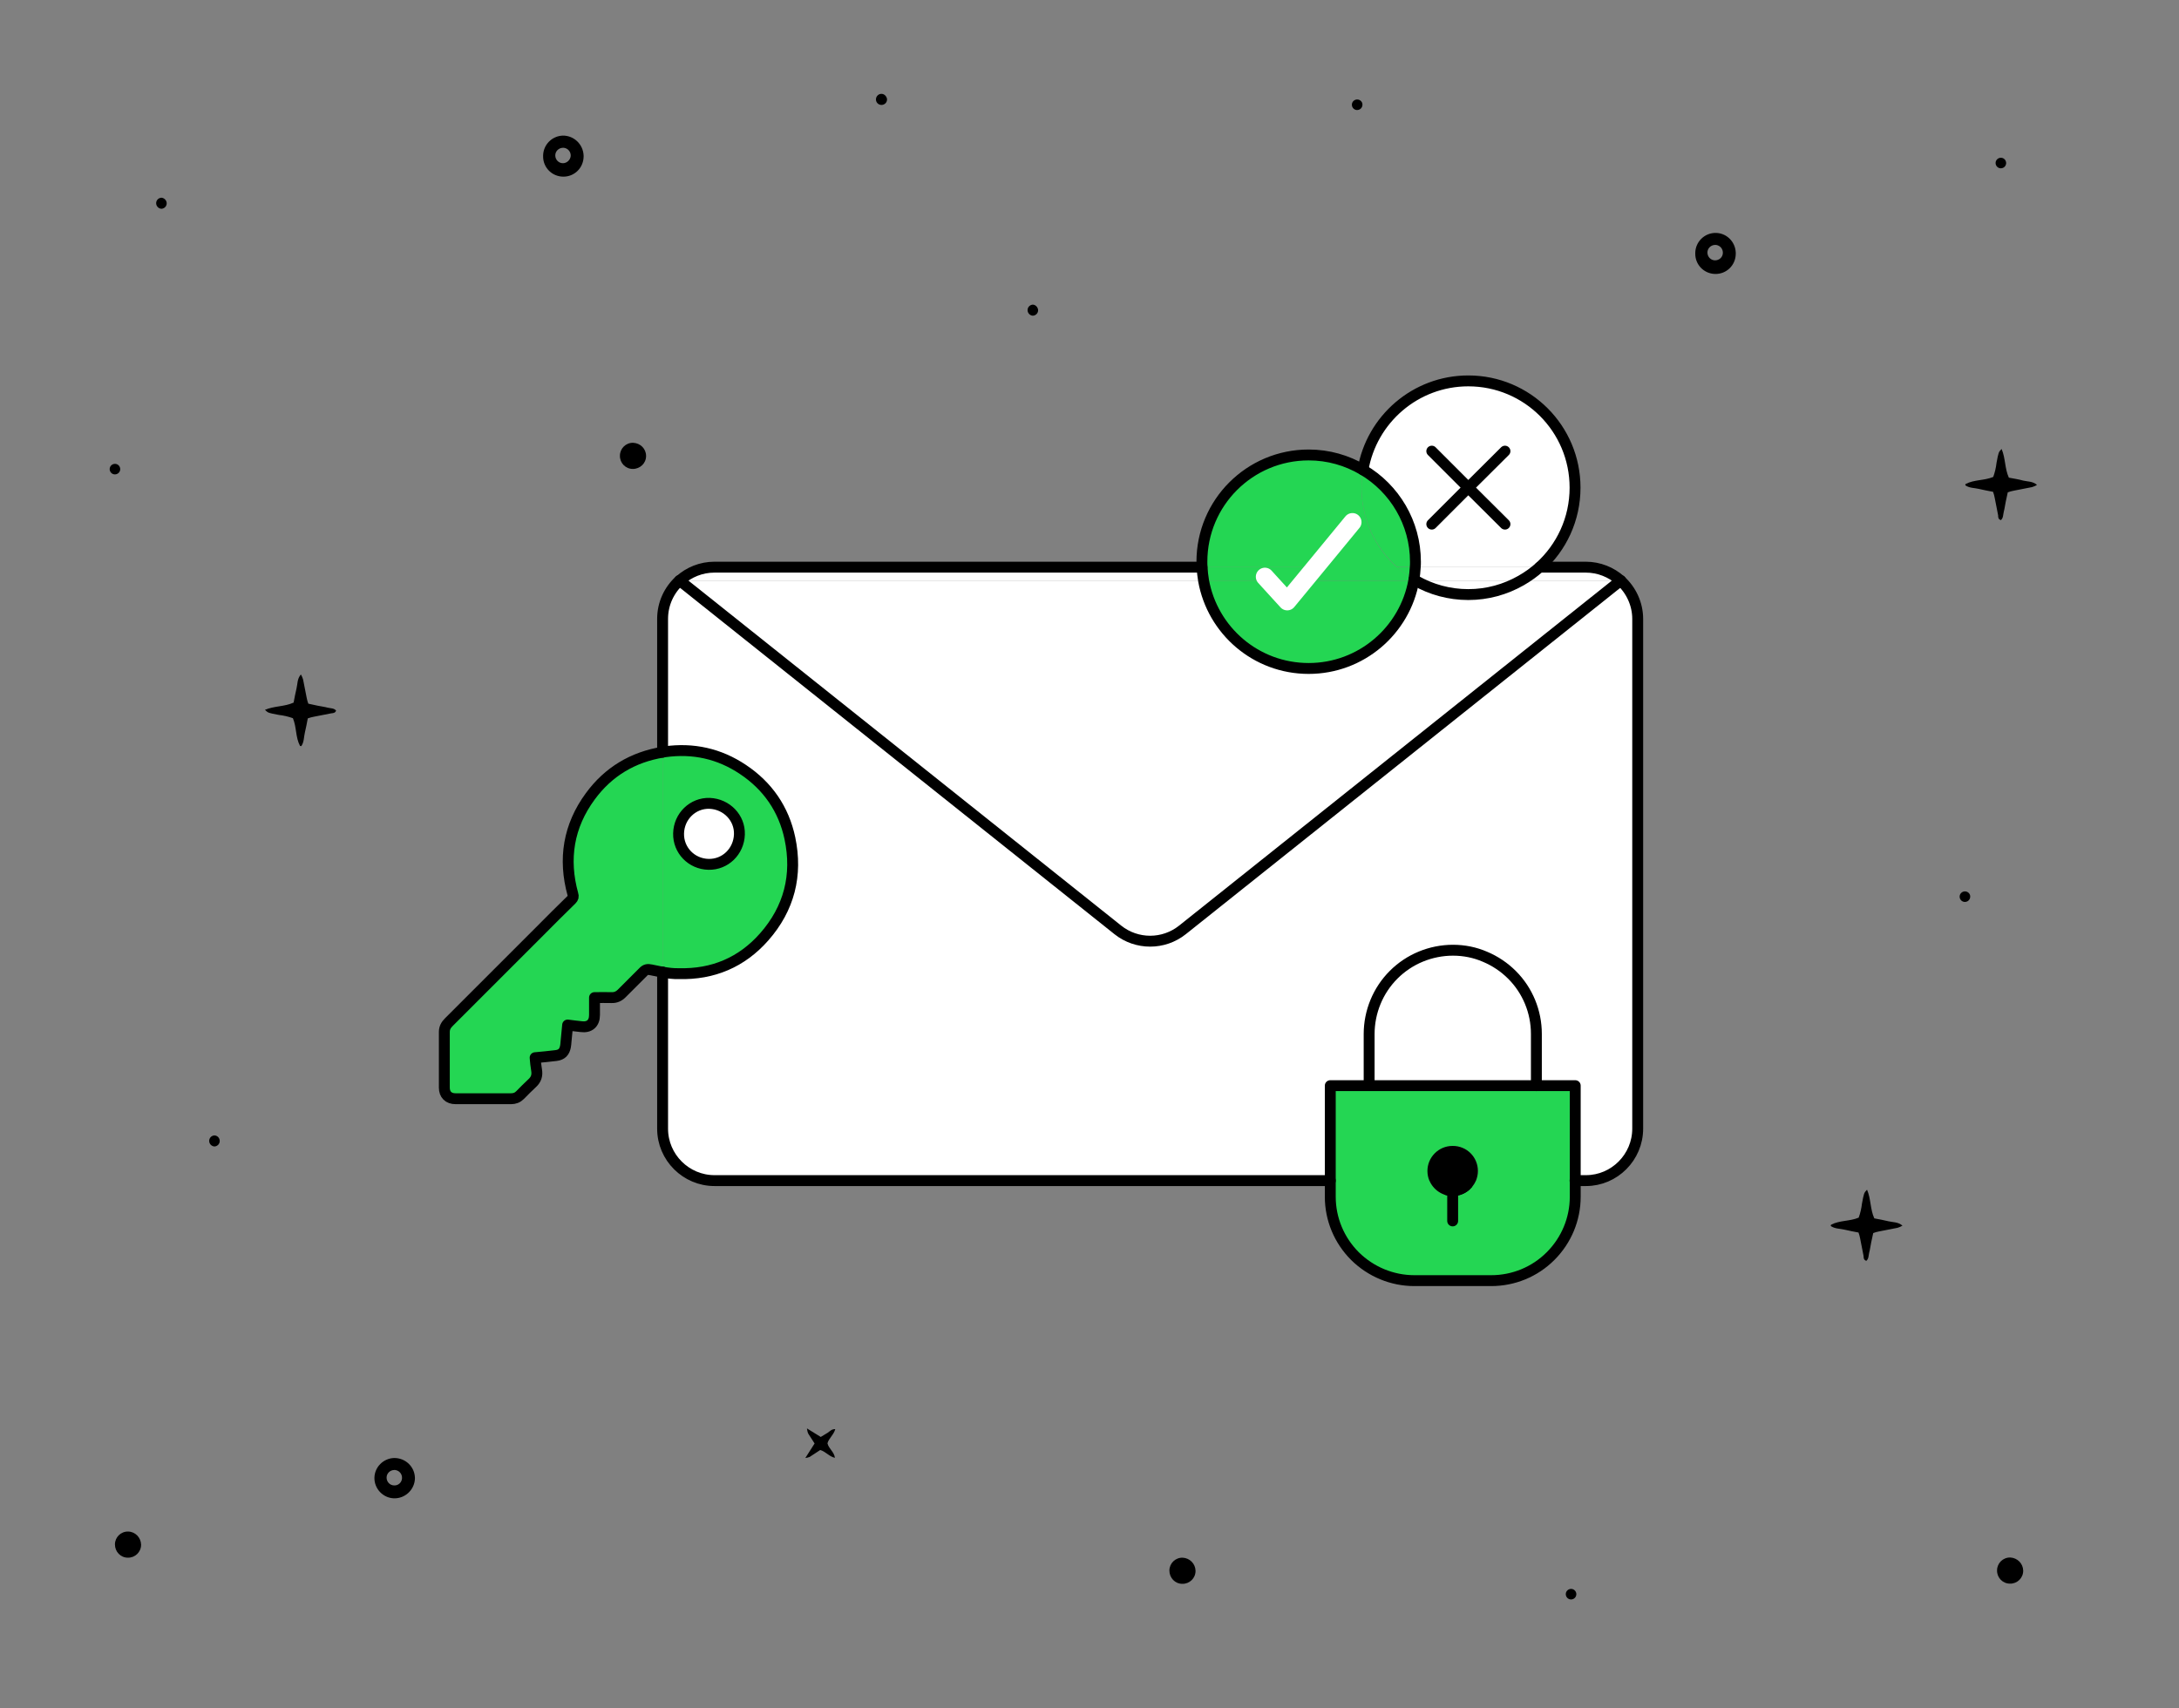 <?xml version="1.0" encoding="utf-8"?>
<!-- Generator: Adobe Illustrator 28.0.0, SVG Export Plug-In . SVG Version: 6.00 Build 0)  -->
<svg version="1.1" xmlns="http://www.w3.org/2000/svg" xmlns:xlink="http://www.w3.org/1999/xlink" x="0px" y="0px"
	 viewBox="0 0 1200 941" style="enable-background:new 0 0 1200 941;" xml:space="preserve">
<rect x="0" y="0" width="1200" height="941" fill="#808080" stroke="none"/>
<style type="text/css">
	.st0{fill:#FFFFFF;}
	.st1{fill:#24D653;}
	.st2{fill:none;stroke:#000000;stroke-width:6;stroke-linecap:round;stroke-linejoin:round;stroke-miterlimit:10;}
	.st3{fill:none;stroke:#FFFFFF;stroke-width:10;stroke-linecap:round;stroke-linejoin:round;}
</style>
<g id="fondo">
</g>
<g id="Capa_1">
	<path d="M185.1,391.4c-1.2-1.4-3-1.2-4.6-1.6c-1.8-0.5-3.8-0.7-5.6-1.1l-5.1-1.1c-0.4-1.1-0.7-2.1-0.9-3.2l-2-10.2
		c-0.3-1-0.7-1.9-1.2-2.7c-2.1,2.4-1.8,5.3-2.4,7.7s-1.1,5.2-1.6,7.8c-5,2.3-10.7,1.8-15.8,4c1.8,1.7,1.8,1.7,7.7,2.8
		c2.6,0.3,5.2,0.9,7.7,1.8c2.1,5,1.4,10.5,3.9,15.2c0,0.1,0.3,0.1,0.7,0.2c1.6-2.2,1.4-5,2-7.5c0.6-2.5,1.1-5.2,1.6-7.8
		c1.1-0.4,2.2-0.7,3.3-0.9l9.7-1.9C183.4,392.8,184.6,392.8,185.1,391.4z"/>
	<path d="M944.4,128.3L944.4,128.3c-5.9,0.2-10.7,5-10.8,11c0,0.1,0,0.2,0,0.3c-0.1,6.2,4.8,11.2,11,11.3c6.2,0.1,11.2-4.8,11.3-11
		v-0.7C955.7,133,950.6,128.1,944.4,128.3z M944.5,143.4c-2.3,0-4.2-1.9-4.2-4.3c0-2.3,1.9-4.2,4.3-4.2h0.4c2.3,0.3,3.9,2.2,3.8,4.5
		C948.7,141.7,946.8,143.4,944.5,143.4z"/>
	<path d="M309.9,74.7L309.9,74.7c-5.9,0.2-10.7,5-10.8,11c0,0.1,0,0.2,0,0.3c-0.1,6.2,4.8,11.2,11,11.3c6.2,0.1,11.2-4.8,11.3-11
		v-0.7C321.1,79.4,316,74.6,309.9,74.7z M310,89.9c-2.3,0-4.2-1.9-4.2-4.3c0-2.3,1.9-4.2,4.3-4.2h0.4c2.3,0.3,3.9,2.2,3.8,4.5
		C314.1,88.1,312.2,89.9,310,89.9z"/>
	<path d="M804.8,652L804.8,652c-5.9,0.2-10.7,5-10.8,11c0,0.1,0,0.2,0,0.3c-0.1,6.2,4.8,11.2,11,11.3c6.2,0.1,11.2-4.8,11.3-11v-0.7
		C816.1,656.8,810.9,651.9,804.8,652z M804.9,667.2c-2.3,0-4.2-1.9-4.2-4.3c0-2.3,1.9-4.2,4.3-4.2h0.4c2.3,0.3,3.9,2.2,3.8,4.5
		C809.1,665.4,807.2,667.2,804.9,667.2z"/>
	<path d="M217,803.1c-5.9,0.2-10.7,5-10.8,10.9c-0.1,6,4.7,11.1,10.7,11.3c6.1,0.2,11.3-4.6,11.6-10.7v-0.7
		C228.3,807.8,223.2,803,217,803.1z M217.1,818.2c-2.3,0-4.2-1.9-4.2-4.3c0-2.3,1.9-4.2,4.3-4.2h0.4c2.3,0.3,3.9,2.2,3.8,4.5
		C221.3,816.5,219.4,818.3,217.1,818.2z"/>
	<path d="M448.6,795.1l-5.1,8c0.8-0.1,1.7-0.3,2.4-0.6l5.8-3.8c3,0.8,4.9,3.6,8.1,4.3c-0.4-3.3-3.4-5-4.1-8c0.7-2.7,3.4-4.6,4.3-7.8
		c-2-0.1-3,1.2-4.2,2l-3.8,2.3l-7.6-4.7c0.4,2.5,0.4,2.5,1.7,4.4L448.6,795.1L448.6,795.1z"/>
	<path d="M1101.9,286.5c1.4-1.2,1.2-3,1.6-4.6c0.5-1.8,0.7-3.8,1.1-5.6l1.1-5.1c1-0.4,2.1-0.7,3.2-0.9l10.2-2c1-0.3,1.9-0.7,2.7-1.2
		c-2.4-2.1-5.3-1.8-7.7-2.4c-2.4-0.7-5.2-1.1-7.8-1.6c-2.3-5-1.8-10.7-4-15.8c-1.7,1.8-1.7,1.8-2.8,7.7c-0.3,2.6-0.9,5.2-1.8,7.7
		c-5,2.1-10.5,1.4-15.2,3.9c-0.1,0-0.1,0.3-0.2,0.7c2.3,1.6,5,1.4,7.5,2c2.5,0.6,5.2,1.1,7.8,1.6c0.4,1.1,0.7,2.2,0.9,3.3
		c0.7,3.2,1.2,6.4,1.9,9.7C1100.4,284.9,1100.4,286,1101.9,286.5L1101.9,286.5z"/>
	<path d="M1027.8,694.5c1.4-1.2,1.2-3,1.6-4.6c0.5-1.8,0.7-3.8,1.1-5.6l1.1-5.1c1-0.4,2.1-0.7,3.2-0.9l10.2-2c1-0.3,1.9-0.7,2.7-1.2
		c-2.4-2.1-5.3-1.8-7.7-2.4s-5.2-1.1-7.8-1.6c-2.3-5-1.8-10.7-4-15.8c-1.7,1.8-1.7,1.8-2.8,7.7c-0.3,2.6-0.9,5.2-1.8,7.7
		c-5,2.1-10.5,1.4-15.2,3.9c-0.1,0-0.1,0.3-0.2,0.7c2.3,1.6,5,1.4,7.5,2c2.5,0.6,5.2,1.1,7.8,1.6c0.4,1.1,0.7,2.2,0.9,3.3
		c0.7,3.2,1.2,6.4,1.9,9.7C1026.3,692.8,1026.3,694,1027.8,694.5L1027.8,694.5z"/>
	<path d="M485.6,51.7c-1.7-0.1-3.1,1.2-3.2,2.9c-0.1,1.7,1.2,3.1,2.9,3.2c0.1,0,0.2,0,0.3,0c1.7-0.1,3-1.5,2.9-3.2
		C488.3,53.1,487.1,51.8,485.6,51.7z"/>
	<path d="M568.8,167.8c-1.7,0.1-3,1.5-2.9,3.2c0.1,1.5,1.3,2.8,2.9,2.9c1.7-0.1,3-1.5,2.9-3.2C571.5,169.1,570.3,167.9,568.8,167.8z
		"/>
	<path d="M118.1,625.4c-1.7,0.1-3,1.5-2.9,3.2c0.1,1.5,1.3,2.8,2.9,2.9c1.7-0.1,3-1.5,2.9-3.2C120.9,626.7,119.7,625.5,118.1,625.4z
		"/>
	<path d="M88.9,108.9c-1.7,0.1-3,1.5-2.9,3.2c0.1,1.5,1.3,2.8,2.9,2.9c1.7-0.1,3-1.5,2.9-3.2C91.7,110.3,90.4,109,88.9,108.9z"/>
	<path d="M1107.1,857.9c-4-0.1-7.3,3.1-7.3,7.1c-0.1,4,3.1,7.3,7.1,7.3c4,0.1,7.3-3.1,7.3-7.1c0,0,0,0,0,0v-0.1
		C1114.1,861.2,1111,858.1,1107.1,857.9z"/>
	<path d="M651.3,858c-4-0.1-7.3,3.1-7.3,7.1s3.1,7.3,7.1,7.3c4,0.1,7.3-3.1,7.3-7.1c0,0,0,0,0,0v-0.1
		C658.3,861.3,655.2,858.2,651.3,858z"/>
	<path d="M70.6,843.6c-4-0.1-7.3,3.1-7.3,7.1s3.1,7.3,7.1,7.3c4,0.1,7.3-3.1,7.3-7.1c0,0,0,0,0,0v-0.1
		C77.6,846.9,74.5,843.7,70.6,843.6L70.6,843.6z"/>
	<path d="M348.7,243.9c-4-0.1-7.3,3.1-7.3,7.1c-0.1,4,3.1,7.3,7.1,7.3s7.3-3.1,7.3-7.1c0,0,0,0,0,0v-0.1
		C355.8,247.2,352.7,244.1,348.7,243.9L348.7,243.9z"/>
	<path d="M1082.3,491c-1.6-0.1-3,1.1-3.1,2.7c-0.1,1.6,1.1,3,2.7,3.1c1.6,0.1,3-1.1,3.1-2.7l0,0
		C1085.2,492.5,1083.9,491.1,1082.3,491z"/>
	<path d="M747.6,54.8c-1.6-0.1-3,1.1-3.1,2.7c-0.1,1.6,1.1,3,2.7,3.1c1.6,0.1,3-1.1,3.1-2.7l0,0C750.5,56.3,749.2,54.9,747.6,54.8z"
		/>
	<path d="M865.4,875.2c-1.6-0.1-3,1.1-3.1,2.7c-0.1,1.6,1.1,3,2.7,3.1c1.6,0.1,3-1.1,3.1-2.7l0,0C868.2,876.7,867,875.3,865.4,875.2
		z"/>
	<path d="M1102.1,86.9c-1.6-0.1-3,1.1-3.1,2.7c-0.1,1.6,1.1,3,2.7,3.1c1.6,0.1,3-1.1,3.1-2.7l0,0C1104.9,88.4,1103.7,87,1102.1,86.9
		z"/>
	<path d="M63.5,255.5c-1.6-0.1-3,1.1-3.1,2.7s1.1,3,2.7,3.1c1.6,0.1,3-1.1,3.1-2.7l0,0C66.3,257,65.1,255.6,63.5,255.5z"/>
</g>
<g id="Isolation_Mode">
</g>
<g id="Modo_de_aislamiento">
</g>
<g id="OBJECTS">
</g>
<g id="icons">
	<g>
		<g>
			<g id="XMLID_00000123441376489961931830000009831965599886280095_">
				<g>
					<path class="st0" d="M390.8,442.5c9.4,0.4,16.7,8,16.4,17.1c-0.3,9.4-7.8,16.7-17,16.5h0c-9.4-0.2-16.7-7.8-16.5-17
						C373.9,449.7,381.6,442.2,390.8,442.5z"/>
					<path class="st1" d="M364.9,414.3v121.1c-2.2-0.4-4.3-0.9-6.4-1.3c-1.9-0.4-3-0.2-4.3,1.2c-3.9,4-7.9,7.8-11.8,11.8
						c-1.6,1.6-3.4,2.4-5.7,2.3c-3-0.1-6,0-9.3,0l0,0c0,3.3,0,6.5,0,9.6c0,4.6-2.8,7-7.3,6.4c-2.4-0.3-4.8-0.5-7.5-0.9
						c-0.3,3.2-0.6,6.3-0.9,9.3c-0.1,0.9-0.1,1.7-0.3,2.6c-0.6,3-2.1,4.5-5.1,4.9c-3.8,0.5-7.6,0.8-11.6,1.2
						c0.2,2.3,0.4,4.6,0.8,6.8c0.5,2.9-0.2,5.2-2.4,7.2c-2.3,2.1-4.5,4.4-6.7,6.6c-1.4,1.4-3,2-5,2c-10.2,0-20.3,0-30.5,0
						c-3.9,0-6.2-2.3-6.2-6.1c0-10.2,0-20.5,0-30.7c0-2.3,1-3.9,2.5-5.4c16.6-16.6,33.2-33.2,49.8-49.8c5.9-5.9,11.8-11.9,17.8-17.7
						c0.9-0.9,1.1-1.7,0.7-2.9c-5.4-19.5-2.4-37.7,9.6-54C334.9,425,348.4,417,364.9,414.3z"/>
					<path class="st0" d="M901.9,340.9v280.8c0,15.7-12.8,28.6-28.5,28.6h-6v-52.3h-21.4v-28.5c0-12.2-4.8-23.9-13.4-32.5
						c-4.3-4.3-9.4-7.7-14.9-10c-5.5-2.3-11.5-3.5-17.6-3.6c-6.1,0-12.1,1.2-17.7,3.5c-5.6,2.3-10.7,5.7-15,10
						c-4.3,4.3-7.7,9.4-10,15c-2.3,5.6-3.5,11.6-3.5,17.7v28.1v0.4h-21.4v52.3H393.5c-15.7,0-28.6-12.8-28.6-28.6v-86.3
						c3,0.5,5.9,1,8.9,1c18.7,0.4,34.6-6.2,47-20.3c13.7-15.7,18.4-34,14.1-54.3c-3.4-16.1-12.2-28.8-25.9-37.9
						c-13-8.7-27.4-11.9-43-9.7c-0.3,0-0.7,0.1-1,0.2v-73.4c0-8.4,3.6-15.9,9.4-21.2l241.3,192.4c10.4,8.3,25.2,8.3,35.6,0
						l241.3-192.4C898.3,325,901.9,332.5,901.9,340.9z"/>
					<path class="st1" d="M434.9,461.8c4.3,20.4-0.4,38.7-14.1,54.3c-12.4,14.1-28.3,20.8-47,20.3c-2.9-0.1-5.9-0.5-8.9-1V414.3
						c0.3-0.1,0.7-0.1,1-0.2c15.6-2.2,30,1,43,9.7C422.6,433,431.5,445.7,434.9,461.8z M407.2,459.6c0.3-9.1-7-16.7-16.4-17.1
						c-9.2-0.3-16.9,7.1-17.1,16.6c-0.2,9.2,7.1,16.7,16.5,17h0C399.4,476.3,407,469,407.2,459.6z"/>
					<path class="st0" d="M892.6,319.8L892.6,319.8C892.5,319.8,892.5,319.8,892.6,319.8L892.6,319.8z"/>
					<path class="st0" d="M892.5,319.8L651.2,512.1c-10.5,8.3-25.3,8.3-35.6,0L374.3,319.8c0,0,0,0,0,0h288.4
						c4.9,27.6,29,48.5,57.9,48.5c29,0,53.1-20.9,57.9-48.5h1c8.6,4.9,18.5,7.7,29,7.7s20.5-2.8,29-7.7L892.5,319.8
						C892.5,319.8,892.5,319.8,892.5,319.8z"/>
					<path class="st0" d="M892.5,319.8h-54.8c3.7-2.1,7.1-4.6,10.3-7.4h25.4C880.7,312.4,887.4,315.2,892.5,319.8z"/>
					<path class="st1" d="M800,658.8c5.8,0,10.7-3.5,12.8-8.5h54.7v8.9c0,12.3-4.9,24-13.6,32.7c-8.7,8.7-20.4,13.5-32.7,13.5h-42.3
						c-12.3,0-24-4.9-32.7-13.5c-8.7-8.7-13.6-20.4-13.6-32.7v-8.9h54.7C789.4,655.3,794.3,658.8,800,658.8z"/>
					<path class="st1" d="M867.5,598.1v52.3h-54.7c0.7-1.6,1.1-3.5,1.1-5.4c0-7.6-6.2-13.8-13.8-13.8c-7.6,0-13.8,6.2-13.8,13.8
						c0,1.9,0.4,3.7,1.1,5.4h-54.7v-52.3H754h92.1H867.5z"/>
					<path class="st0" d="M779.4,312.4h68.5c-3.1,2.8-6.6,5.3-10.3,7.4h-58.1c-0.3-0.2-0.6-0.4-0.9-0.5
						C779,317,779.3,314.7,779.4,312.4z"/>
					<path class="st0" d="M846.1,569.6v28.5H754v-0.4v-28.1c0-6.1,1.2-12.1,3.5-17.7c2.3-5.6,5.7-10.7,10-15c4.3-4.3,9.4-7.7,15-10
						c5.6-2.3,11.6-3.5,17.7-3.5c6.1,0,12.1,1.2,17.6,3.6c5.5,2.3,10.6,5.7,14.9,10C841.2,545.7,846.1,557.4,846.1,569.6z"/>
					<path class="st0" d="M779.6,319.8h58.1c-8.6,4.9-18.5,7.7-29,7.7S788.2,324.6,779.6,319.8z"/>
					<path d="M813.9,645c0,1.9-0.4,3.7-1.1,5.4H800h-12.8c-0.7-1.6-1.1-3.5-1.1-5.4c0-7.6,6.2-13.8,13.8-13.8
						C807.7,631.1,813.9,637.3,813.9,645z"/>
					<path d="M800,650.3h12.8c-2.1,5-7,8.5-12.8,8.5V651V650.3z"/>
					<path d="M800,651v7.8c-5.7,0-10.7-3.5-12.8-8.5H800V651z"/>
					<path class="st0" d="M779.6,319.8h-1c0-0.2,0.1-0.4,0.1-0.5C779,319.4,779.3,319.6,779.6,319.8z"/>
					<path class="st0" d="M847.9,312.4h-68.5c0.1-1,0.1-2,0.1-2.9c0-21.5-11.6-40.4-28.9-50.6c4.7-27.8,28.9-49,58-49
						c32.5,0,58.8,26.3,58.8,58.8C867.5,286,859.9,301.6,847.9,312.4z"/>
					<path class="st1" d="M779.5,309.4c0,1,0,2-0.1,2.9h-10.1c-12-10.8-19.5-26.4-19.5-43.8c0-3.3,0.3-6.6,0.8-9.8
						C767.9,269,779.5,287.9,779.5,309.4z"/>
					<path class="st1" d="M769.3,312.4h10.1c-0.1,2.3-0.4,4.6-0.7,6.9C775.3,317.3,772.2,315,769.3,312.4z"/>
					<path class="st1" d="M778.7,319.2c0,0.2,0,0.4-0.1,0.5h-60.3l6.1-7.4h44.9C772.2,315,775.3,317.3,778.7,319.2z"/>
					<path class="st1" d="M718.3,319.8h60.3c-4.9,27.6-29,48.5-57.9,48.5c-29,0-53-20.9-57.9-48.5h35.7l10.4,11.5L718.3,319.8z"/>
					<path class="st1" d="M724.4,312.4h-62.5c-0.1-1-0.1-2-0.1-2.9c0-32.5,26.3-58.8,58.8-58.8c10.9,0,21.2,3,30,8.2
						c-0.5,3.2-0.8,6.5-0.8,9.8c0,17.4,7.5,33,19.5,43.8H724.4z"/>
					<path class="st1" d="M698.5,319.8h-35.7c-0.4-2.4-0.7-4.9-0.8-7.4h62.5l-6.1,7.4H698.5z"/>
					<polygon class="st1" points="718.3,319.8 708.9,331.2 698.5,319.8 					"/>
					<path class="st0" d="M662.7,319.8H374.3c5.1-4.6,11.8-7.4,19.2-7.4h268.4C662,314.9,662.3,317.3,662.7,319.8z"/>
					<path class="st0" d="M374.3,319.8C374.3,319.8,374.3,319.8,374.3,319.8L374.3,319.8L374.3,319.8z"/>
				</g>
				<g>
					<path class="st2" d="M847.9,312.4h25.4c7.3,0,14.1,2.8,19.2,7.4"/>
					<path class="st2" d="M374.3,319.8c5.1-4.6,11.8-7.4,19.2-7.4h268.4"/>
					<path class="st2" d="M364.9,414.3v-73.4c0-8.4,3.6-15.9,9.4-21.2"/>
					<path class="st2" d="M732.6,650.3H393.5c-15.7,0-28.6-12.8-28.6-28.6v-86.3"/>
					<path class="st2" d="M892.5,319.8c5.7,5.2,9.4,12.8,9.4,21.1v280.8c0,15.7-12.8,28.6-28.5,28.6h-6"/>
					<path class="st2" d="M374.3,319.8L374.3,319.8l241.3,192.4c10.4,8.3,25.2,8.3,35.6,0l241.3-192.4l0,0"/>
					<path class="st2" d="M732.6,650.3v-52.3H754h92.1h21.4v52.3v8.9c0,12.3-4.9,24-13.6,32.7c-8.7,8.7-20.4,13.5-32.7,13.5h-42.3
						c-12.3,0-24-4.9-32.7-13.5c-8.7-8.7-13.6-20.4-13.6-32.7V650.3z"/>
					<path class="st2" d="M754,597.7v-28.1c0-6.1,1.2-12.1,3.5-17.7c2.3-5.6,5.7-10.7,10-15c4.3-4.3,9.4-7.7,15-10
						c5.6-2.3,11.6-3.5,17.7-3.5c6.1,0,12.1,1.2,17.6,3.6c5.5,2.3,10.6,5.7,14.9,10c8.6,8.6,13.4,20.3,13.4,32.5v28.5"/>
					<polyline class="st2" points="800,651 800,658.8 800,672.5 					"/>
					<path class="st2" d="M750.6,258.8c4.7-27.8,28.9-49,58-49c32.5,0,58.8,26.3,58.8,58.8c0,17.4-7.5,33-19.5,43.8
						c-3.1,2.8-6.6,5.3-10.3,7.4c-8.6,4.9-18.5,7.7-29,7.7s-20.5-2.8-29-7.7c-0.3-0.2-0.6-0.4-0.9-0.5"/>
					<polyline class="st2" points="788.5,248.5 808.6,268.6 828.8,288.7 					"/>
					<polyline class="st2" points="828.8,248.5 808.6,268.6 788.5,288.7 					"/>
					<path class="st2" d="M750.6,258.8c17.3,10.2,28.9,29.1,28.9,50.6c0,1,0,2-0.1,2.9c-0.1,2.3-0.4,4.6-0.7,6.9
						c0,0.2,0,0.4-0.1,0.5c-4.9,27.6-29,48.5-57.9,48.5c-29,0-53-20.9-57.9-48.5c-0.4-2.4-0.7-4.9-0.8-7.4c-0.1-1-0.1-2-0.1-2.9
						c0-32.5,26.3-58.8,58.8-58.8C731.6,250.6,741.8,253.6,750.6,258.8z"/>
					<polyline class="st3" points="696.6,317.7 698.5,319.8 708.9,331.2 718.3,319.8 724.4,312.4 744.8,287.6 					"/>
					<path class="st2" d="M364.9,535.5c-2.2-0.4-4.3-0.9-6.4-1.3c-1.9-0.4-3-0.2-4.3,1.2c-3.9,4-7.9,7.8-11.8,11.8
						c-1.6,1.6-3.4,2.4-5.7,2.3c-3-0.1-6,0-9.3,0l0,0c0,3.3,0,6.5,0,9.6c0,4.6-2.8,7-7.3,6.4c-2.4-0.3-4.8-0.5-7.5-0.9
						c-0.3,3.2-0.6,6.3-0.9,9.3c-0.1,0.9-0.1,1.7-0.3,2.6c-0.6,3-2.1,4.5-5.1,4.9c-3.8,0.5-7.6,0.8-11.6,1.2
						c0.2,2.3,0.4,4.6,0.8,6.8c0.5,2.9-0.2,5.2-2.4,7.2c-2.3,2.1-4.5,4.4-6.7,6.6c-1.4,1.4-3,2-5,2c-10.2,0-20.3,0-30.5,0
						c-3.9,0-6.2-2.3-6.2-6.1c0-10.2,0-20.5,0-30.7c0-2.3,1-3.9,2.5-5.4c16.6-16.6,33.2-33.2,49.8-49.8c5.9-5.9,11.8-11.9,17.8-17.7
						c0.9-0.9,1.1-1.7,0.7-2.9c-5.4-19.5-2.4-37.7,9.6-54c9.9-13.5,23.4-21.6,40-24.3c0.3-0.1,0.7-0.1,1-0.2c15.6-2.2,30,1,43,9.7
						c13.7,9.1,22.5,21.9,25.9,37.9c4.3,20.4-0.4,38.7-14.1,54.3c-12.4,14.1-28.3,20.8-47,20.3C370.9,536.4,367.9,536,364.9,535.5z"
						/>
					<path class="st2" d="M390.2,476.1c9.2,0.2,16.7-7.1,17-16.5c0.3-9.1-7-16.7-16.4-17.1c-9.2-0.3-16.9,7.1-17.1,16.6
						C373.5,468.3,380.8,475.9,390.2,476.1L390.2,476.1z"/>
				</g>
			</g>
		</g>
	</g>
</g>
</svg>
